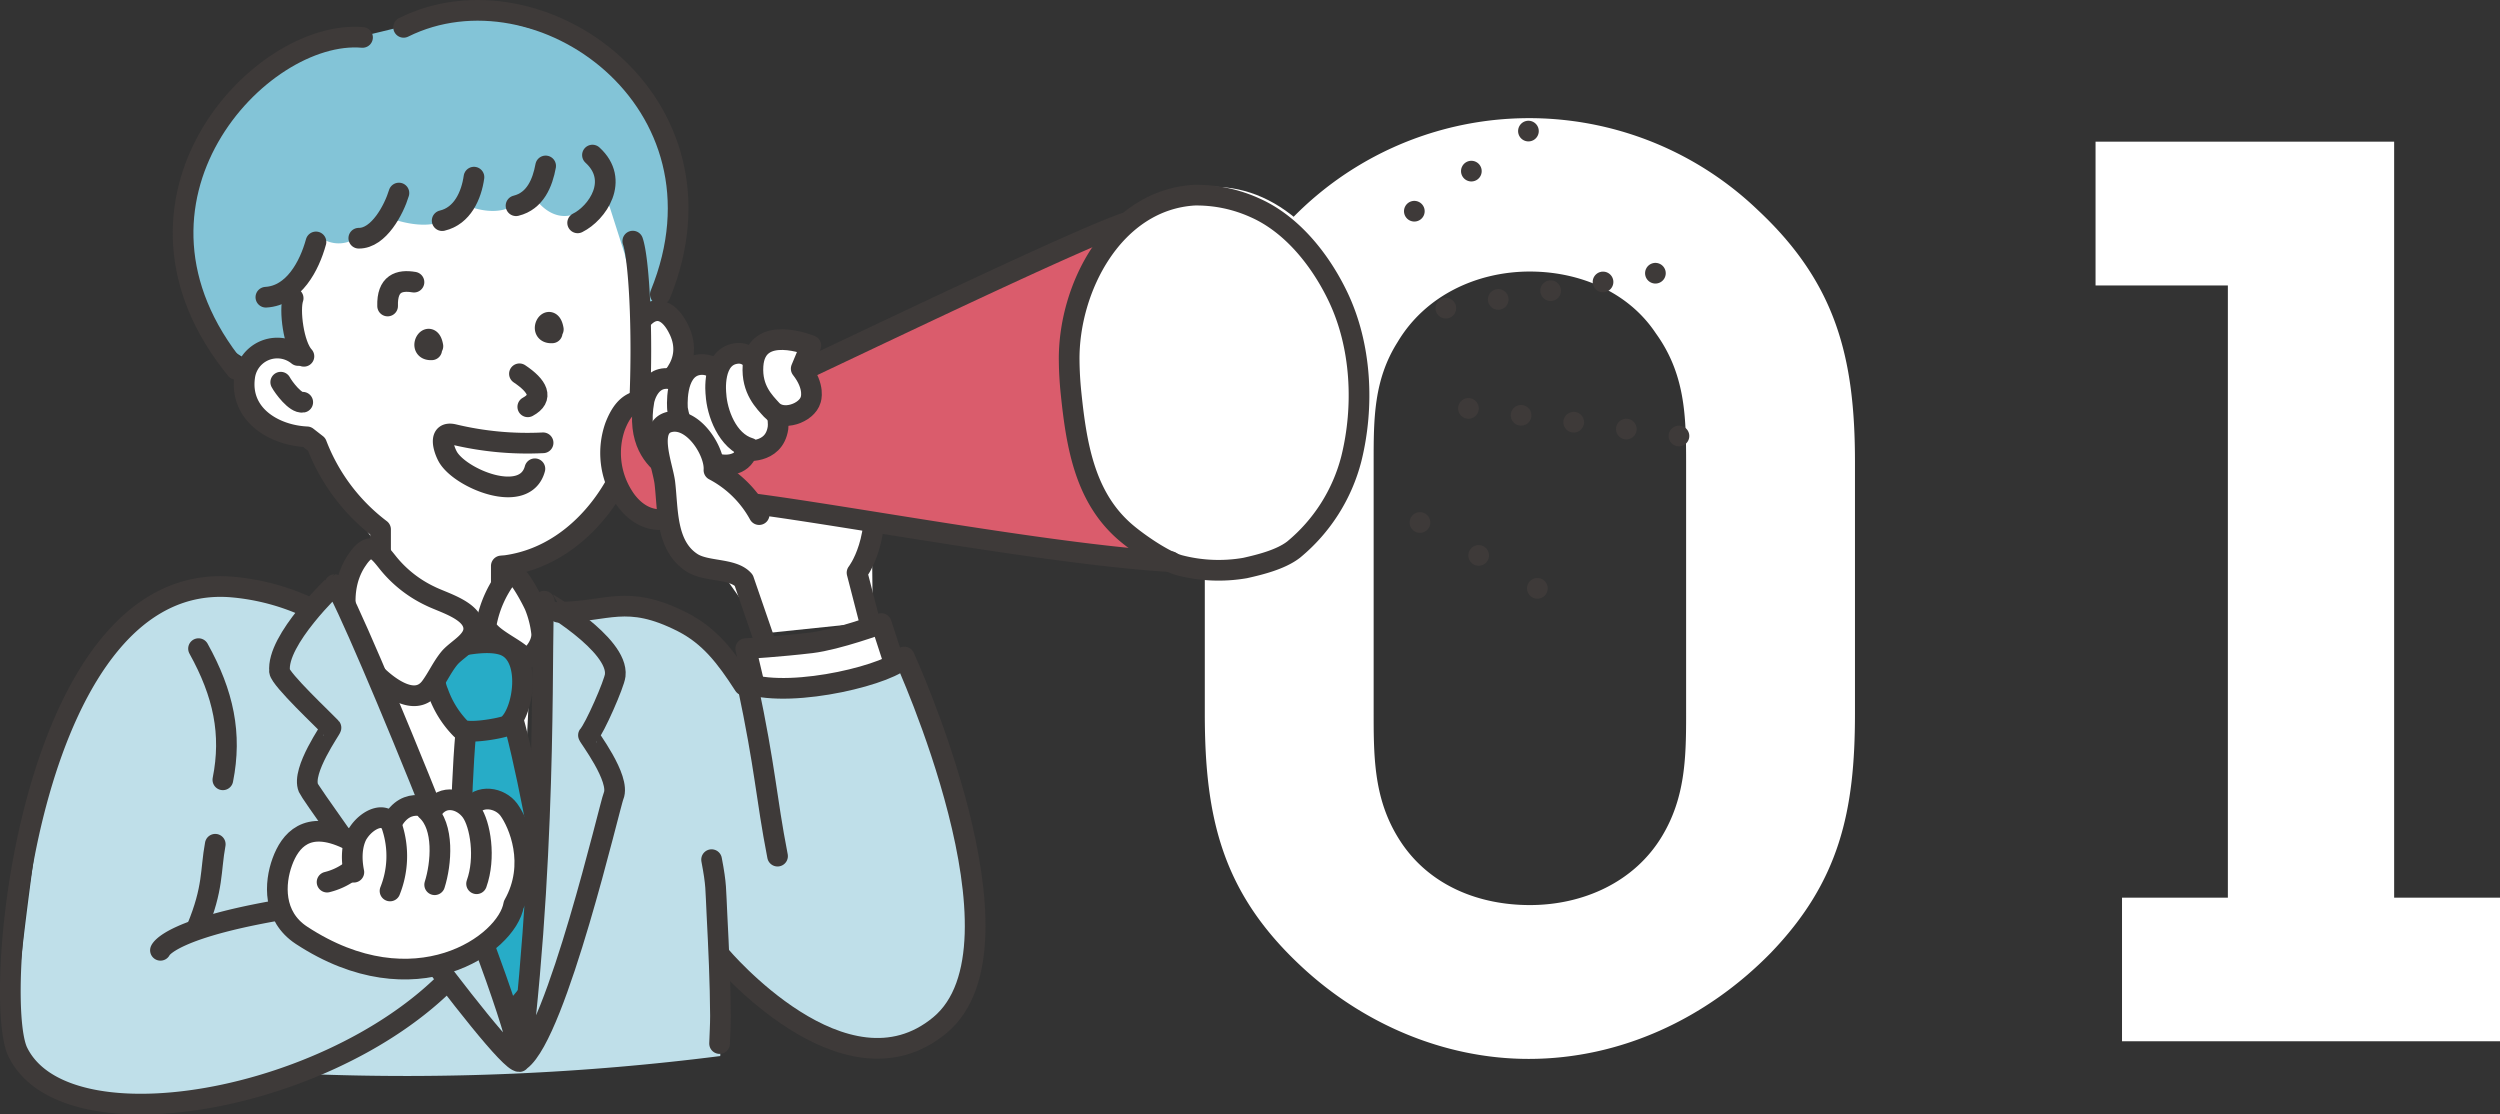 <svg xmlns="http://www.w3.org/2000/svg" viewBox="0 0 506.37 225.73"><rect x="0" y="0" width="506.37" height="225.73" fill="#333333" stroke="none"/><defs><style>.cls-1,.cls-2{fill:#fff;}.cls-10,.cls-11,.cls-12,.cls-13,.cls-2,.cls-4,.cls-5,.cls-7,.cls-9{stroke:#3e3a39;stroke-linecap:round;stroke-width:4.19px;}.cls-10,.cls-11,.cls-12,.cls-13,.cls-2,.cls-4,.cls-5,.cls-7{stroke-linejoin:round;}.cls-3,.cls-7{fill:#bfdfe9;}.cls-10,.cls-11,.cls-12,.cls-13,.cls-4,.cls-9{fill:none;}.cls-5{fill:#27acc7;}.cls-6{fill:#83c4d7;}.cls-8{fill:#da5c6c;}.cls-9{stroke-miterlimit:10;}.cls-10{stroke-dasharray:0 14.12;}.cls-11{stroke-dasharray:0 10.76;}.cls-12{stroke-dasharray:0 10.75;}.cls-13{stroke-dasharray:0 13.63;}</style></defs><g id="レイヤー_2" data-name="レイヤー 2"><g id="heder"><path class="cls-1" d="M375.72,144.56c0,19.65-3.07,33.94-17.1,48.49-13,13.27-30.37,21.43-49,21.43-17.1,0-33.69-7.14-46.19-18.88-15.83-14.8-19.4-29.86-19.4-51v-51c0-19.65,2.81-33.95,16.84-48.49a66.94,66.94,0,0,1,95.19-2.55c15.83,14.8,19.66,29.86,19.66,51Zm-97.49.51c0,9.44.25,17.86,5.87,26,5.87,8.42,15.56,12.25,25.77,12.25,10.72,0,21.18-4.6,26.8-14,4.59-7.65,4.85-15.57,4.85-24.24V93.52c0-9.45-.26-17.87-6.13-26C329.78,59.06,319.83,55,309.87,55c-10.72,0-21.18,4.85-26.79,14.29-4.85,7.66-4.85,15.57-4.85,24.25Z"/><path class="cls-1" d="M484.93,181.82h21.44v29.09H429.81V181.82h21.44v-124h-26.8V28.69h60.48Z"/><path class="cls-1" d="M107.44,135c-1.54-.66-27.75-12.55-29.29-11s-9,16.29-9,16.29l34.58,70.25Z"/><polygon class="cls-1" points="174.4 115.41 178.46 99.43 158.55 97.67 146.77 108.91 145.69 115.27 154.9 128.27 174.4 126.24 174.4 115.41"/><path class="cls-2" d="M176.81,128.5,173.59,116s5.43-6.78,2.88-20"/><path class="cls-2" d="M182.06,137.23l-3.55-10.93s-8.85,3.26-14.16,3.9c-6.35.76-13.3,1.18-13.3,1.18l3.14,13.31S172.15,141.55,182.06,137.23Z"/><path class="cls-3" d="M115.88,126.3s10.26-7.46,15.85-4.41,21.36,18.64,21.36,18.64l29.82-4.74s14.49,39.74,14.75,47.62-4.58,21.19-4.58,21.19-7.37,7.29-9.15,7.54-12.71,0-12.71,0-8.39-3-12.71-6.61-12.17-10.63-12.17-10.63l-.45,19a503.76,503.76,0,0,1-83.65,3.64l29-17.79,14.49,12.71L120,171.55ZM63,123.5s-19.33-8.39-26.7-4.32-24.4,23.39-25.67,29.49S2,206.12,3.26,210.44s3.05,7.38,4.58,7.88,26.69,9.16,52.88-.5,29.49-20.09,29.49-20.09-8.14.51-14.24-2-18.3-4.32-18.56-10.17,3.82-16.27,3.82-16.27,7.62,2.29,6.86,1-5.34-11.7-5.34-11.7l4.32-11.18-9.4-13.22Z"/><path class="cls-4" d="M40.21,131.38c5.08,9.15,6.78,17.29,4.93,26.57"/><path class="cls-4" d="M67.58,125.79a46.32,46.32,0,0,0-20.34-6.87C6.06,115.11-1.79,202,3.6,213.07c10.27,21.06,70.85,8.81,92.29-20.59,0,0-8.82-12.88-35.26-8.81s-28.13,8.81-28.13,8.81"/><path class="cls-4" d="M43.6,171c-1,5.42-.34,8.81-3.73,17"/><path class="cls-5" d="M93.31,195.65,104,204.87,113.13,194s-8.71-60.68-14.9-60.18S93.31,195.65,93.31,195.65Z"/><path class="cls-5" d="M93.36,147.64a20,20,0,0,1-4.6-7.35c-1.51-3.5-.86-8.4,3-9.2,2.94-.61,7.25-1.42,10.15-.45,6,2,4.17,13.77.86,16.28C102.22,147.38,94.53,148.86,93.36,147.64Z"/><path class="cls-1" d="M50.08,76.25A6.65,6.65,0,0,1,60.88,72s-7.79-36.72,7-43.08,53.55-11.52,60.84,19.91A98,98,0,0,1,130,62.4c3.33-2.29,4.64-1.54,6.46,2.37,3.31,7.14,1,13.4-5.25,15.61,0,0-1.07-.65-1.18,1.77-.61,13-10.64,30-26.85,32.37-2.83.41-.29,15.71-3.08,15.34C86.91,128.08,69.38,102.73,64.64,90l-2-1.52C56,88.18,49,84,50.08,76.25Z"/><path class="cls-6" d="M92.24,2.75c-15.55,3.79-15,3.69-24.15,5.84-4.32,1-15.25,6.87-17.54,9.66s-14.24,19.07-14,22.63,4.57,24.66,7.11,27.2a31.6,31.6,0,0,0,5.6,4.32l8.9-1L57.92,60,65.55,48.5a6.25,6.25,0,0,0,6.1,0C75,46.72,79,44.18,79,44.18s8.39,3.31,12.2-.51,4.07-1.78,4.07-1.78,6.36,2.55,9.92-1.26,3.56,0,3.56,0,3.55,5.08,8.64,2.28,6.1-1,6.1-1l3,9.41L128.62,60s3.79,2.53,3.79,1.76,8.9-15,4.83-26.43S122,9.86,109.53,6.3,96.56,3.25,92.24,2.75Z"/><path class="cls-4" d="M73.43,7.58C52.58,5.8,20,40.71,47.85,74.83"/><path class="cls-4" d="M130,80.61c5.58-2,10.54-7.31,7.6-13.65-1.93-4.16-4.7-5.18-7.19-2.7"/><path class="cls-4" d="M128.17,48.84c1.19,3.4,2.1,17.43,1.37,33.31-.6,13-10.64,30-26.85,32.37-.38.06-.77.07-1.15.11V130H77.08V107.23A39.17,39.17,0,0,1,64.13,90l-1.95-1.52C55.52,88.18,48.45,84,49.57,76.25A6.65,6.65,0,0,1,60.37,72"/><path class="cls-2" d="M56.86,77.41c.57,1.07,3,4.33,4.46,4.06"/><path class="cls-4" d="M86.73,70.32c.17-.54-.41-.71.18-1.11a4.22,4.22,0,0,1,.53,1.64c-3,.18-.4-4.39.24-.73-.43.14-.85.13-1.29.25"/><path class="cls-4" d="M111.13,66.9c.17-.55-.41-.71.18-1.11a4.4,4.4,0,0,1,.53,1.63c-3,.19-.41-4.38.23-.71-.42.13-.85.12-1.28.24"/><path class="cls-4" d="M59.38,60.4c-.82,2.3.06,9.52,2.18,11.77"/><path class="cls-4" d="M81.75,5.54c27.44-13.63,67.95,15,52,54.09"/><path class="cls-4" d="M120,31.41c5.59,5.09,1,11.74-3,13.73"/><path class="cls-4" d="M80.8,39.1c-1,3.34-4.09,9.2-8.13,9.15"/><path class="cls-4" d="M64,49C62.67,53.87,59.5,59.88,53.85,60.2"/><path class="cls-4" d="M110.52,33.61c-.62,3.38-2.09,7.11-6,8.06"/><path class="cls-4" d="M96,35.88c-.52,3.7-2.34,7.85-6.44,8.81"/><path class="cls-4" d="M105.21,75.71c3.69,2.46,5,4.91,1.69,6.69"/><path class="cls-2" d="M72.56,113.07l-.37.54c-4.71,7.14-1.5,17.83,4.28,23.33,2.52,2.4,7.72,6.26,10.73,2.23,1.37-1.84,2.31-4,3.78-5.81,1.62-2,5.66-3.67,4.88-6.79s-6.18-4.57-8.65-5.8a24.34,24.34,0,0,1-8.53-6.65C76.62,111.55,75.17,109.44,72.56,113.07Z"/><path class="cls-2" d="M109.7,128.18c.3,2.78-2.92,6.08-3.73,4.9-1.18-1.71-8-4.4-7.46-6.78a22.58,22.58,0,0,1,4.75-10.17c1.15-1.31,4.79,5.94,5.06,6.62A20.75,20.75,0,0,1,109.7,128.18Z"/><path class="cls-7" d="M124.61,136.8c-.19,1.7-4.15,10.75-5.42,12.12-.12.14,6.57,8.78,5.09,12.29-.74,1.73-11.45,48-18.82,53.56,5.65-46.78,4-89.66,4.77-93C110.23,121.8,125.36,130.45,124.61,136.8Zm-68-.85c.2,1.7,9.16,10.08,10.43,11.45.13.13-6.06,8.69-4.57,12.2.73,1.73,39.16,55.59,42.73,55.42,1.49-5.76-34-92.36-37.39-96.61C67.84,118.41,55.9,129.6,56.64,136Z"/><polygon class="cls-1" points="82.39 180.28 88.35 179.42 86.09 165.97 80.14 166.83 82.39 180.28"/><path class="cls-2" d="M95.05,163.87c2-3.13,6.23-2.28,8,.11,2,2.74,5.64,11.05,1,19.26-1.33,8-20.07,21.24-43,6.19-5.83-3.84-5.45-10.56-3.87-14.88s5-8.51,13.1-4.67"/><path class="cls-2" d="M96.53,179c1.88-5.23.77-12.06-1.07-14.62s-5.72-3.61-7.85-.35c0,0-5.19-3.29-8.32,2.72"/><path class="cls-4" d="M86.38,164.12c3.67,3.28,3,10.86,1.66,15.08"/><path class="cls-2" d="M79,180.46a19,19,0,0,0,.48-12.8c-1-3.63-5-1.88-6.89,1,0,0-2,2.59-.92,8"/><path class="cls-2" d="M70.85,176.55a13.3,13.3,0,0,1-4.6,2.12"/><path class="cls-8" d="M124.59,86.65c2.32-6,5.52-6.1,11.61-4.15l4.79,2c.43-.17,3.89-1,4.36-1.22,5.47-2.07,70.66-34.38,83.86-38.93v.51a24.2,24.2,0,0,1,12.7-5.11C258.25,38.7,273.08,55,275,76.14s-9.74,39-26.1,40a24.22,24.22,0,0,1-10.74-1.85c-30-1.78-90.69-14.36-95.88-12.64-2.71.89-4.91,3.57-8,3.82-3.94.31-6.75-2.46-8.22-5A16.25,16.25,0,0,1,124.59,86.65Z"/><path class="cls-1" d="M216.56,76.47c0,19.33,9.62,38.87,29.94,38.46,7.28-.15,16.91-5.71,21.57-11.29,4.44-5.33,5.66-12.27,6.14-19,.92-12.91.11-28.54-9.45-38.25-11.32-11.49-26.28-11.08-37.32-.65C220.14,52.6,216.58,64.57,216.56,76.47Z"/><path class="cls-4" d="M227.93,45.15C214.73,49.71,150.82,81,145.35,83c-.47.18-3.93,1-4.36,1.22l-4.79-2c-6.09-1.94-9.29-1.84-11.61,4.15a16.27,16.27,0,0,0,1.5,13.92c1.47,2.48,4.28,5.25,8.22,4.93,3.08-.24,5.28-2.92,8-3.81,5.21-1.72,65.14,10.65,94.84,12.35"/><path class="cls-4" d="M216.92,79.46c1.14,11.14,2.93,21.84,11.68,28.89,2.46,2,7.15,5.23,10.21,6.12a31.45,31.45,0,0,0,13.38.58c3.13-.7,7.27-1.74,9.83-3.73a35.19,35.19,0,0,0,11.69-18.4C276.35,82.27,275.76,70,271,60.07c-3.5-7.32-9.28-14.67-16.85-18a28.59,28.59,0,0,0-12.25-2.54c-16.35,1-25.55,18.88-25.34,33.58C216.58,75.14,216.7,77.29,216.92,79.46Z"/><path class="cls-4" d="M144.13,174.12c1,5.26.81,5.83,1.09,11.17.35,6.75.67,13.71.71,20.47,0,1.87-.12,3.74-.18,5.61"/><path class="cls-4" d="M113.09,124c9.94,0,13.73-3.81,25.17,2,5.44,2.79,8.72,7,12.45,12.8"/><path class="cls-4" d="M157.49,173.41c-2.37-12.2-2.37-17.29-6.1-34.91,9.49,3.05,29.77-2.17,31.78-5.42,0,0,26.75,58.34,7.2,74.57-19.27,16-44.48-14.08-44.48-14.08"/><path class="cls-2" d="M141.9,93.39c-1.2,2.56-5,2.65-7,1.23-2.24-1.62-5.95-5.23-4.45-13.5,0,0,1.2-6.41,7.12-3.86,4.47,1.93,5.35,15.07,4.73,16.09"/><path class="cls-2" d="M151.31,91.35c-.86,3.1-4.88,3.43-7.47,2.08s-5.68-5.33-6.61-10.58c0,0-.74-7.9,4-8.92,6.79-1.48,10.68,12.92,10.13,17.42"/><path class="cls-2" d="M157.58,86.7c-.83,5.47-6.85,4.54-6.85,4.54l1.11-.47c-4.58-1.38-6.62-7.29-6.82-10.88,0,0-1-8,4.49-8.33,5.11-.26,8.55,11.82,8.07,15.14"/><path class="cls-2" d="M152.52,74.09c-.32,4.81,2.32,7.32,3.78,8.94,2.19,2.43,7.16.63,7.9-2.06,0,0,1-2.57-1.92-6.29L164.23,70S153.1,65.4,152.52,74.09Z"/><path class="cls-2" d="M155.12,130.53l-4.48-13c-2.16-2.5-7.59-1.65-10.51-3.56-5.31-3.46-4.81-10.73-5.47-16.19-.43-3.51-3.87-11.66,1.38-12.39,4.64-.65,8.84,6.22,8.57,9.84a22.17,22.17,0,0,1,9.15,9"/><path class="cls-9" d="M110,89.69A63.86,63.86,0,0,1,91.9,88c-3.2-.75-2.09,2.87-1.21,4.48,2.47,4.46,15.65,9.92,17.65,2.47"/><path class="cls-4" d="M83.85,57.15c-3-.51-5.47.26-5.34,4.83"/><line class="cls-4" x1="309.58" y1="26.55" x2="309.58" y2="26.55"/><line class="cls-10" x1="298.02" y1="34.66" x2="292.25" y2="38.72"/><line class="cls-4" x1="286.47" y1="42.78" x2="286.47" y2="42.78"/><line class="cls-4" x1="335.3" y1="55.34" x2="335.3" y2="55.34"/><line class="cls-11" x1="324.69" y1="57.11" x2="298.16" y2="61.53"/><line class="cls-4" x1="292.85" y1="62.42" x2="292.85" y2="62.42"/><line class="cls-4" x1="340.07" y1="88.31" x2="340.07" y2="88.31"/><line class="cls-12" x1="329.41" y1="86.91" x2="302.76" y2="83.42"/><line class="cls-4" x1="297.43" y1="82.72" x2="297.43" y2="82.72"/><line class="cls-4" x1="311.39" y1="119.17" x2="311.39" y2="119.17"/><line class="cls-13" x1="299.5" y1="112.5" x2="293.55" y2="109.16"/><line class="cls-4" x1="287.61" y1="105.83" x2="287.61" y2="105.83"/></g></g></svg>
